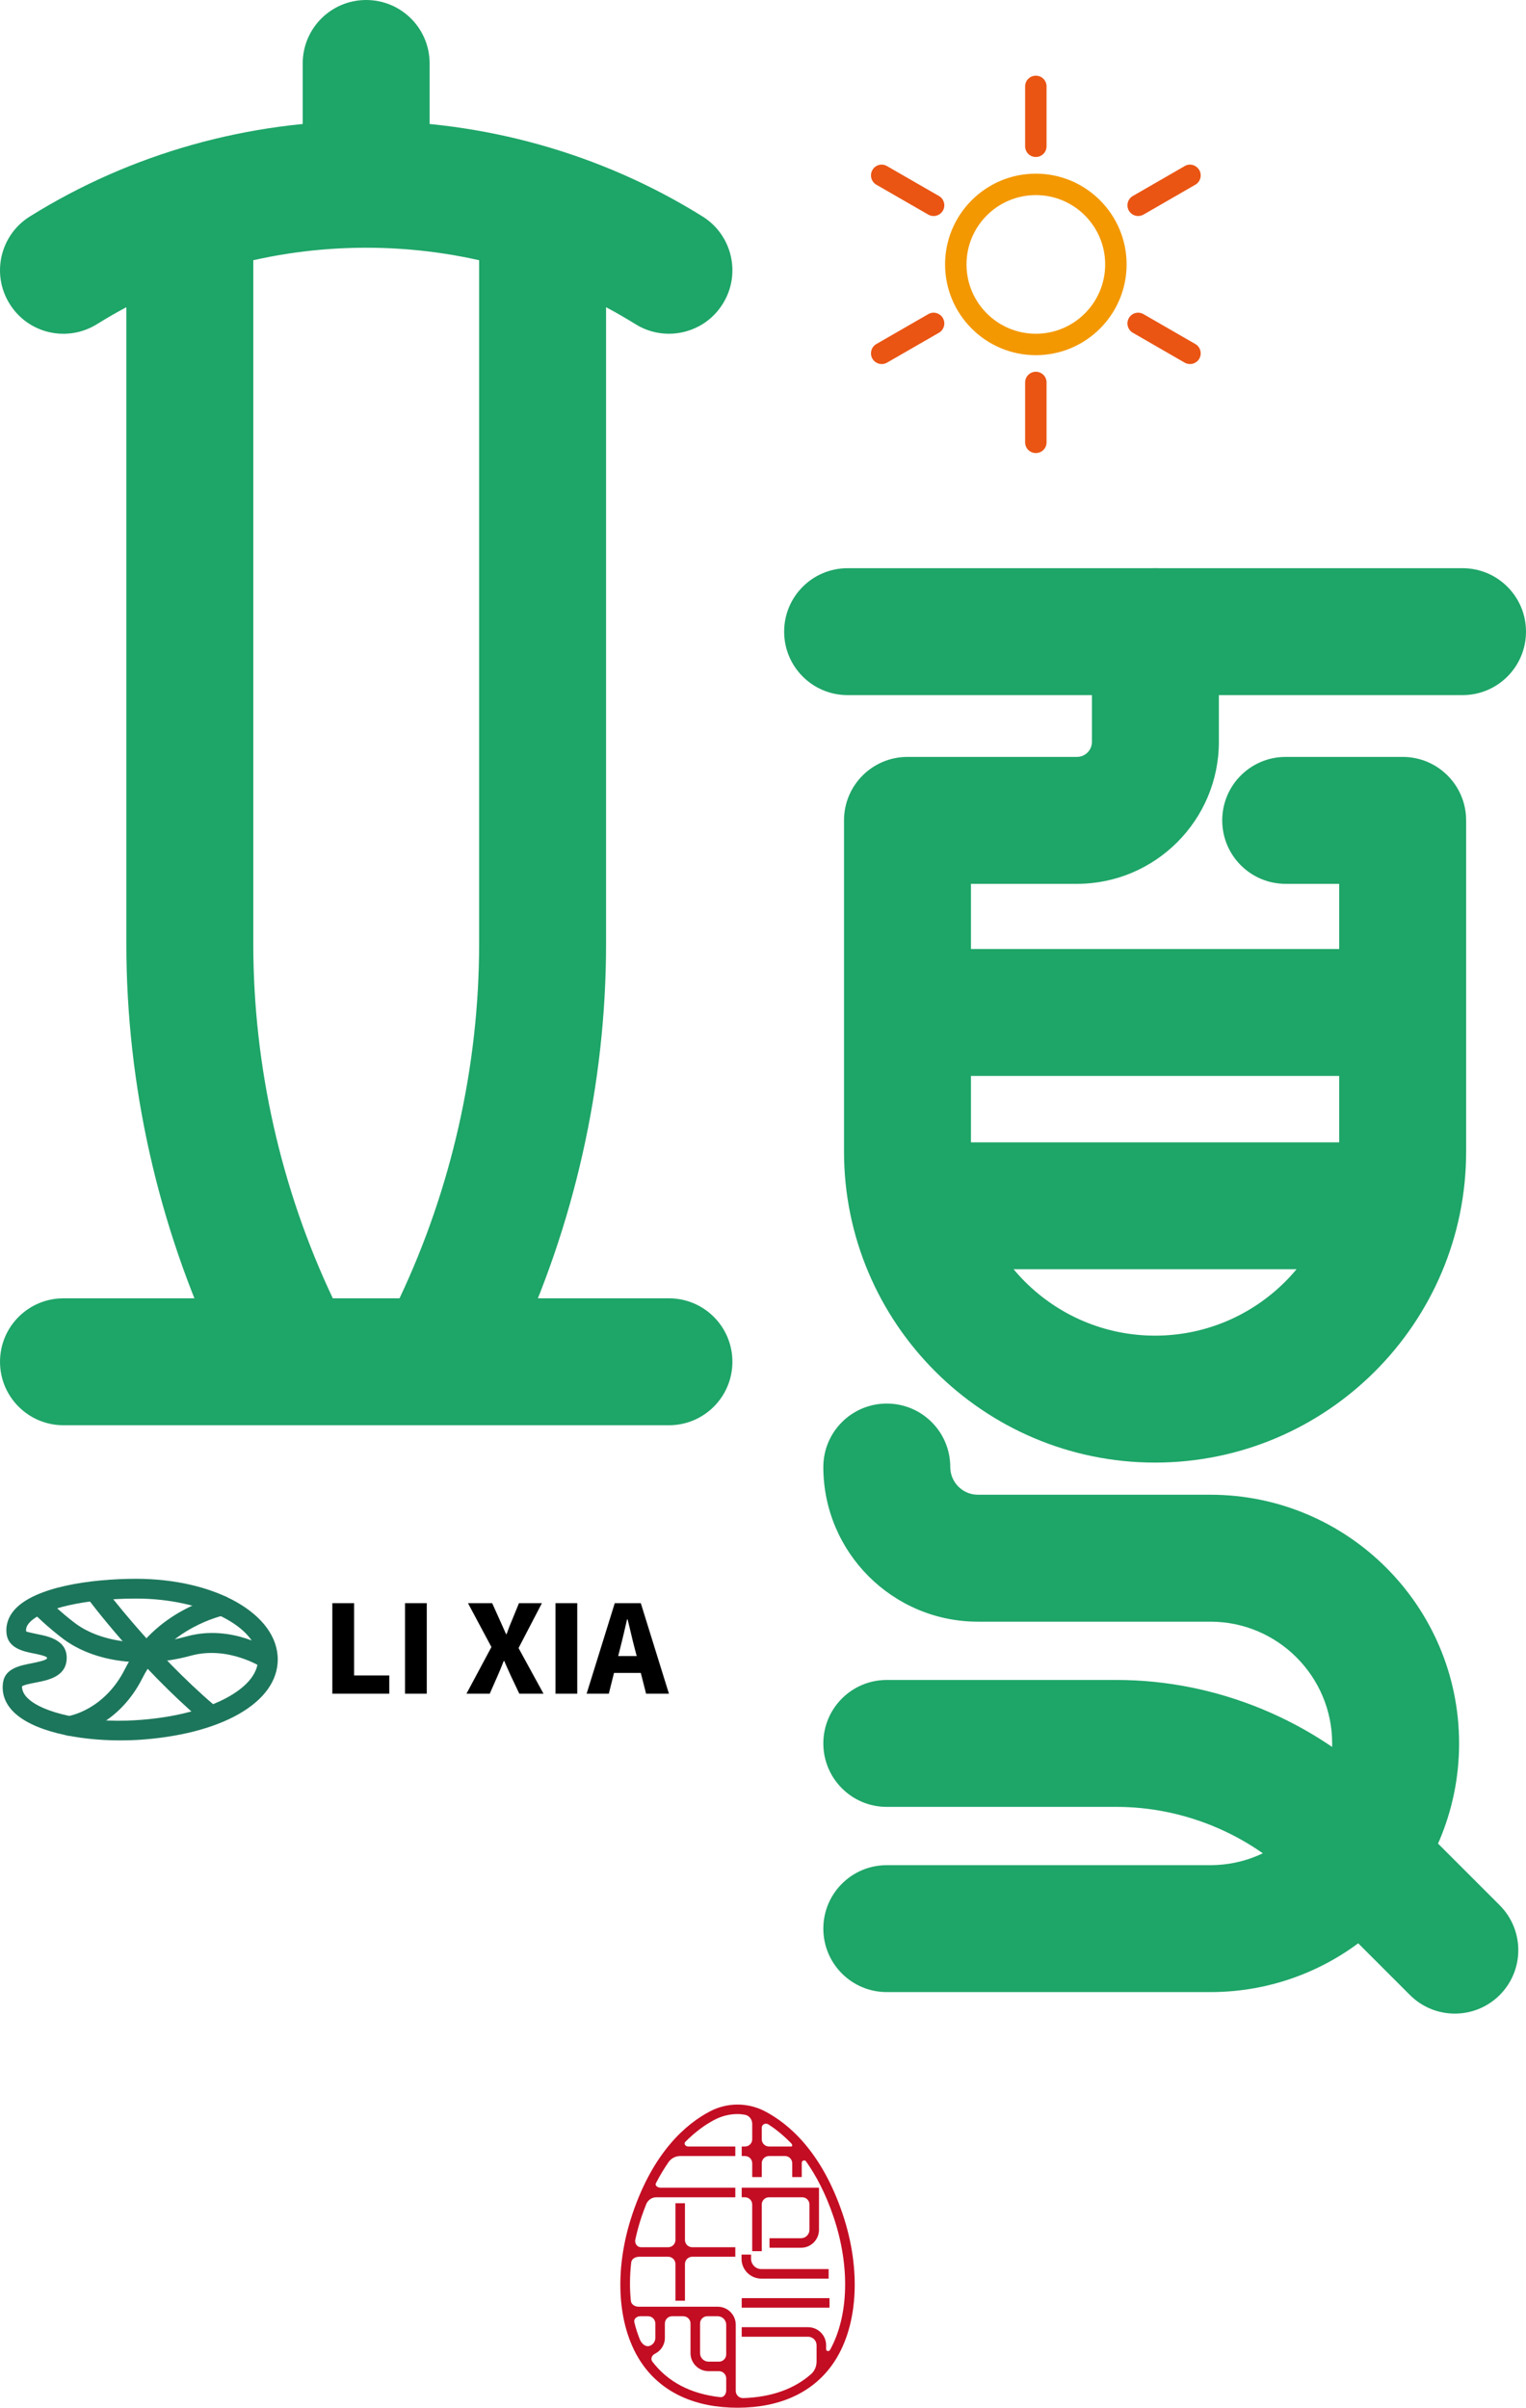 <?xml version="1.0" encoding="iso-8859-1"?>
<!-- Generator: Adobe Illustrator 27.0.0, SVG Export Plug-In . SVG Version: 6.00 Build 0)  -->
<svg version="1.1" id="&#x56FE;&#x5C42;_1" xmlns="http://www.w3.org/2000/svg" xmlns:xlink="http://www.w3.org/1999/xlink" x="0px"
	 y="0px" viewBox="0 0 432.356 682.183" style="enable-background:new 0 0 432.356 682.183;" xml:space="preserve">
<g>
	<g>
		<g>
			<g>
				<path style="fill:#C30D23;" d="M238.701,627.165c-5.951-17.56-15.222-25.444-21.955-28.963c-4.876-2.55-10.692-2.55-15.569,0
					c-6.733,3.519-16.003,11.403-21.955,28.963c-5.511,16.238-4.383,32.682,2.949,42.904c5.681,7.925,14.946,12.114,26.79,12.114
					c11.844,0,21.109-4.189,26.79-12.114C243.084,659.847,244.212,643.403,238.701,627.165z M223.889,606.982
					c0.254,0.259,0.566,0.522,0.566,0.884c0,0.165-0.133,0.298-0.298,0.298h-6.286c-1.13,0-2.046-0.916-2.046-2.046v-3.279
					c0-0.952,1.097-1.439,1.897-0.925C219.672,603.168,221.769,604.828,223.889,606.982z M184.204,664.61
					c-1.239,0.526-2.421-0.55-2.929-1.797c-0.623-1.53-1.138-3.15-1.552-4.839c-0.235-0.957,0.68-1.711,1.666-1.711h2.239
					c1.13,0,2.046,0.916,2.046,2.046v4.087C185.674,663.388,185.066,664.244,184.204,664.61z M184.819,669.101
					c-0.574-0.753-0.123-1.785,0.726-2.203c1.673-0.823,2.832-2.512,2.832-4.502v-4.087c0-1.13,0.916-2.046,2.046-2.046h3.169
					c1.13,0,2.046,0.916,2.046,2.046v8.411c0,2.814,2.285,5.105,5.099,5.105h2.971c1.13,0,2.046,0.916,2.046,2.046v3.424
					c0,1.018-0.685,2.006-1.697,1.893C195.7,678.262,189.236,674.892,184.819,669.101z M205.755,667.077
					c0,1.13-0.916,2.046-2.046,2.046h-2.971c-1.322,0-2.397-1.081-2.397-2.403v-8.411c0-1.13,0.916-2.046,2.046-2.046h2.965
					c1.322,0,2.403,1.081,2.403,2.403V667.077z M235.181,665.786c-0.293,0.532-1.121,0.42-1.121-0.187v-1.129
					c0-2.814-2.291-5.105-5.105-5.105h-18.806v2.702h18.806c1.322,0,2.403,1.081,2.403,2.403v4.63c0,1.338-0.53,2.641-1.532,3.529
					c-4.809,4.261-11.251,6.554-19.244,6.824c-1.159,0.039-2.124-0.882-2.124-2.041v-18.746c0-2.814-2.291-5.105-5.105-5.105
					h-22.377c-1.071,0-2.136-0.612-2.241-1.678c-0.34-3.456-0.327-7.096,0.101-10.856c0.12-1.052,1.196-1.619,2.255-1.619h8.231
					c1.13,0,2.046,0.916,2.046,2.046v10.414h2.702v-10.414c0-1.13,0.916-2.046,2.046-2.046h12.218v-2.702h-12.218
					c-1.13,0-2.046-0.916-2.046-2.046v-10.42h-2.702v10.42c0,1.13-0.916,2.046-2.046,2.046h-7.715c-1.103,0-1.842-1.079-1.607-2.157
					c0.472-2.161,1.046-4.335,1.786-6.514c0.415-1.225,0.849-2.391,1.297-3.511c0.47-1.175,1.6-1.97,2.866-1.97h22.386v-2.702
					H187.24c-0.836,0-1.778-0.556-1.394-1.298c1.152-2.226,2.354-4.216,3.587-5.986c0.745-1.071,1.984-1.699,3.289-1.699h15.612
					v-2.702h-13.371c-0.741,0-1.32-0.79-0.798-1.316c2.909-2.937,5.778-4.945,8.271-6.251c2.074-1.087,4.3-1.627,6.527-1.627
					c0.702,0,1.401,0.073,2.094,0.201c1.221,0.224,2.065,1.33,2.065,2.571v4.376c0,1.13-0.916,2.046-2.046,2.046h-0.926v2.702h0.926
					c1.13,0,2.046,0.916,2.046,2.046v3.917h2.702v-3.917c0-1.13,0.916-2.046,2.046-2.046h4.538c1.13,0,2.046,0.916,2.046,2.046
					v3.917h2.702v-4.039c0-0.657,0.842-0.934,1.222-0.398c2.834,3.998,5.535,9.073,7.761,15.64
					C240.911,642.098,240.467,656.185,235.181,665.786z"/>
			</g>
		</g>
		<g>
			<g>
				<path style="fill:#C30D23;" d="M213.122,637.828h2.702v-13.228c0-1.13,0.916-2.046,2.046-2.046h9.425
					c1.13,0,2.046,0.916,2.046,2.046v7.16c0,1.322-1.075,2.397-2.397,2.397h-8.918v2.702h8.918c2.814,0,5.099-2.285,5.099-5.099
					V619.85h-21.896v2.702h0.926c1.13,0,2.046,0.916,2.046,2.046V637.828z"/>
			</g>
		</g>
		<g>
			<g>
				<rect x="210.149" y="651.134" style="fill:#C30D23;" width="24.874" height="2.702"/>
			</g>
		</g>
		<g>
			<g>
				<path style="fill:#C30D23;" d="M215.707,645.6h19.07v-2.702h-19.07c-1.604,0-2.908-1.31-2.908-2.914v-1.187h-2.702v1.187
					C210.096,643.08,212.611,645.6,215.707,645.6z"/>
			</g>
		</g>
	</g>
	<g>
		<g>
			<path d="M94.159,454.226h6.168v20.473h9.964v5.172H94.159V454.226z"/>
			<path d="M114.751,454.226h6.168v25.645h-6.168V454.226z"/>
			<path d="M139.233,466.657l-6.642-12.431h6.856l2.064,4.579c0.546,1.21,1.139,2.562,1.874,4.199h0.142
				c0.569-1.637,1.115-2.989,1.637-4.199l1.874-4.579h6.5l-6.619,12.716l7.069,12.929h-6.856l-2.372-5.006
				c-0.617-1.328-1.21-2.681-1.898-4.27h-0.142c-0.617,1.589-1.162,2.942-1.756,4.27l-2.206,5.006h-6.595L139.233,466.657z"/>
			<path d="M157.382,454.226h6.168v25.645h-6.168V454.226z"/>
			<path d="M181.555,473.987h-7.591l-1.471,5.883h-6.287l7.971-25.645h7.378l7.971,25.645h-6.476L181.555,473.987z M180.393,469.219
				l-0.569-2.183c-0.688-2.538-1.328-5.599-2.016-8.232h-0.142c-0.617,2.681-1.305,5.694-1.969,8.232l-0.546,2.183H180.393z"/>
		</g>
		<g>
			<g>
				<g>
					<path style="fill:#1EA568;" d="M414.374,196.949H240.151c-9.94,0-17.982-8.042-17.982-17.982s8.042-17.982,17.982-17.982
						h174.222c9.94,0,17.982,8.042,17.982,17.982S424.314,196.949,414.374,196.949z"/>
				</g>
				<g>
					<path style="fill:#1EA568;" d="M342.944,564.42h-91.69c-9.94,0-17.982-8.042-17.982-17.982c0-9.94,8.042-17.982,17.982-17.982
						h91.69c19.026,0,34.493-15.467,34.493-34.493s-15.467-34.493-34.493-34.493h-65.879c-24.15,0-43.793-19.643-43.793-43.817
						c0-9.94,8.042-17.982,17.982-17.982s17.982,8.042,17.982,17.982c0,4.318,3.511,7.852,7.829,7.852h65.879
						c38.858,0,70.458,31.599,70.458,70.458S381.802,564.42,342.944,564.42z"/>
				</g>
				<g>
					<path style="fill:#1EA568;" d="M412.191,570.517c-4.602,0-9.205-1.755-12.716-5.266l-32.216-32.216
						c-13.404-13.404-31.955-21.09-50.91-21.09h-65.096c-9.94,0-17.982-8.042-17.982-17.982c0-9.94,8.042-17.982,17.982-17.982
						h65.096c28.42,0,56.247,11.529,76.341,31.623l32.216,32.216c7.022,7.022,7.022,18.409,0,25.431
						C421.396,568.761,416.794,570.517,412.191,570.517z"/>
				</g>
				<g>
					<path style="fill:#1EA568;" d="M327.263,414.395c-48.609,0-88.131-39.523-88.131-88.108v-93.849
						c0-9.94,8.042-17.982,17.982-17.982h48.016c2.349,0,4.246-1.922,4.246-4.27v-31.22c0-9.94,8.042-17.982,17.982-17.982
						s17.982,8.042,17.982,17.982v31.22c0,22.181-18.03,40.234-40.211,40.234h-30.033v75.866c0,28.752,23.415,52.143,52.167,52.143
						c28.752,0,52.167-23.391,52.167-52.143v-75.866h-15.159c-9.94,0-17.982-8.042-17.982-17.982c0-9.94,8.042-17.982,17.982-17.982
						h33.141c9.94,0,17.982,8.042,17.982,17.982v93.849C415.394,374.872,375.871,414.395,327.263,414.395z"/>
				</g>
				<g>
					<path style="fill:#1EA568;" d="M389.393,304.842H263.898c-9.94,0-17.982-8.042-17.982-17.982
						c0-9.94,8.042-17.982,17.982-17.982h125.495c9.94,0,17.982,8.042,17.982,17.982C407.376,296.8,399.333,304.842,389.393,304.842
						z"/>
				</g>
				<g>
					<path style="fill:#1EA568;" d="M389.393,359.618H263.898c-9.94,0-17.982-8.042-17.982-17.982s8.042-17.982,17.982-17.982
						h125.495c9.94,0,17.982,8.042,17.982,17.982S399.333,359.618,389.393,359.618z"/>
				</g>
			</g>
		</g>
		<g>
			<path style="fill:#F39800;" d="M293.481,100.633c-14.186,0-25.716-11.529-25.716-25.716s11.529-25.716,25.716-25.716
				s25.716,11.529,25.716,25.716S307.667,100.633,293.481,100.633z M293.481,55.275c-10.841,0-19.643,8.801-19.643,19.643
				s8.801,19.643,19.643,19.643s19.643-8.801,19.643-19.643S304.322,55.275,293.481,55.275z"/>
		</g>
		<g>
			<g>
				<g>
					<path style="fill:#1EA568;" d="M189.526,403.814H17.985c-9.94,0-17.982-8.042-17.982-17.982s8.042-17.982,17.982-17.982
						h171.542c9.94,0,17.982,8.042,17.982,17.982S199.466,403.814,189.526,403.814z"/>
				</g>
				<g>
					<path style="fill:#1EA568;" d="M103.744,57.789c-9.94,0-17.982-8.042-17.982-17.982V17.982C85.762,8.042,93.804,0,103.744,0
						s17.982,8.042,17.982,17.982v21.825C121.726,49.747,113.684,57.789,103.744,57.789z"/>
				</g>
				<g>
					<g>
						<path style="fill:#1EA568;" d="M129.365,393.661c-2.562,0-5.195-0.546-7.686-1.732c-8.967-4.246-12.787-14.969-8.54-23.96
							c14.779-31.22,22.608-65.95,22.608-100.467V64.313c0-9.94,8.042-17.982,17.982-17.982c9.94,0,17.982,8.042,17.982,17.982
							v203.188c0,39.807-9.015,79.876-26.072,115.887C142.578,389.865,136.102,393.661,129.365,393.661z"/>
					</g>
					<g>
						<path style="fill:#1EA568;" d="M78.123,393.661c-6.737,0-13.214-3.796-16.274-10.272
							c-17.057-35.988-26.048-76.056-26.048-115.887V64.313c0-9.94,8.042-17.982,17.982-17.982s17.982,8.042,17.982,17.982v203.188
							c0,34.541,7.805,69.295,22.584,100.467c4.246,8.991,0.427,19.714-8.54,23.96C83.318,393.115,80.685,393.661,78.123,393.661z"
							/>
					</g>
				</g>
				<g>
					<g>
						<path style="fill:#1EA568;" d="M189.503,94.56c-3.25,0-6.524-0.878-9.489-2.728c-46.331-28.871-106.232-28.847-152.516,0
							c-8.445,5.267-19.548,2.704-24.767-5.741c-5.267-8.422-2.681-19.524,5.741-24.767c57.908-36.13,132.707-36.083,190.568,0
							c8.422,5.243,11.008,16.345,5.741,24.767C201.388,91.571,195.505,94.56,189.503,94.56z"/>
					</g>
				</g>
			</g>
		</g>
		<g>
			<g>
				<g>
					<path style="fill:#1C765B;" d="M33.998,493.108c-11.767,0-25.17-2.515-30.65-8.588c-2.088-2.325-2.942-5.077-2.467-7.947
						c0.641-3.867,4.768-4.673,8.09-5.314c1.281-0.261,3.938-0.783,4.341-1.352l0,0c0.024-0.214,0-0.285,0-0.285
						c-0.356-0.451-2.538-0.901-3.701-1.139c-2.894-0.569-7.259-1.447-7.757-5.599c-0.285-2.467,0.498-4.816,2.277-6.809
						c5.741-6.453,21.541-8.754,34.422-8.754c22.513,0,40.139,10.035,40.139,22.845c0,12.241-16.061,21.398-39.973,22.822
						C37.2,493.061,35.611,493.108,33.998,493.108z M18.862,470.429L18.862,470.429c-0.451,4.673-5.29,5.622-8.825,6.31
						c-1.257,0.237-3.345,0.641-3.819,1.068c0.047,0.427,0.024,1.589,1.281,2.989c4.128,4.579,17.365,7.449,30.887,6.595
						c19.785-1.162,34.707-8.564,34.707-17.223c0-9.347-15.823-17.247-34.541-17.247c-14.21,0-26.641,2.823-30.247,6.856
						c-0.949,1.068-0.973,1.922-0.901,2.443c0.308,0.19,2.183,0.569,3.298,0.807C13.738,463.62,19.408,464.759,18.862,470.429z"/>
				</g>
				<g>
					<path style="fill:#1C765B;" d="M58.907,488.079c-0.641,0-1.281-0.214-1.803-0.664c-17.697-15.088-31.765-33.829-32.358-34.636
						c-0.925-1.234-0.688-2.965,0.569-3.891c1.21-0.925,2.942-0.688,3.891,0.569c0.142,0.166,14.329,19.05,31.504,33.687
						c1.186,1.02,1.328,2.776,0.332,3.938C60.473,487.747,59.69,488.079,58.907,488.079z"/>
				</g>
				<g>
					<path style="fill:#1C765B;" d="M19.669,491.803c-1.376,0-2.562-0.996-2.776-2.396c-0.214-1.518,0.854-2.942,2.372-3.179
						c0.403-0.047,10.296-1.732,16.132-13.332c8.469-16.82,26.143-20.52,26.902-20.663c1.518-0.38,2.965,0.641,3.274,2.183
						c0.308,1.495-0.664,2.965-2.183,3.274c-0.142,0.047-15.8,3.392-23.011,17.721c-7.188,14.305-19.785,16.274-20.307,16.369
						C19.93,491.78,19.788,491.803,19.669,491.803z"/>
				</g>
				<g>
					<path style="fill:#1C765B;" d="M75.893,472.967c-0.546,0-1.068-0.166-1.542-0.474c-0.095-0.047-9.584-6.263-20.165-3.416
						c-13.404,3.701-27.234,1.922-36.107-4.602c-4.579-3.416-8.54-7.378-8.706-7.544c-1.091-1.091-1.091-2.847,0-3.938
						c1.091-1.091,2.847-1.091,3.938,0c0.047,0.024,3.867,3.843,8.09,6.998c7.402,5.456,19.666,6.903,31.291,3.701
						c13.071-3.701,24.269,3.819,24.743,4.152c1.281,0.854,1.637,2.586,0.783,3.867C77.672,472.517,76.794,472.967,75.893,472.967z"
						/>
				</g>
			</g>
		</g>
		<g>
			<path style="fill:#EA5514;" d="M293.481,44.481c-1.684,0-3.037-1.352-3.037-3.037V24.482c0-1.684,1.352-3.037,3.037-3.037
				c1.684,0,3.037,1.352,3.037,3.037v16.962C296.517,43.128,295.165,44.481,293.481,44.481z"/>
		</g>
		<g>
			<path style="fill:#EA5514;" d="M264.515,61.205c-0.522,0-1.044-0.119-1.518-0.403l-14.708-8.469
				c-1.447-0.83-1.945-2.704-1.115-4.152c0.83-1.471,2.704-1.993,4.152-1.115l14.708,8.469c1.447,0.83,1.945,2.704,1.115,4.152
				C266.579,60.66,265.559,61.205,264.515,61.205z"/>
		</g>
		<g>
			<path style="fill:#EA5514;" d="M249.807,103.148c-1.044,0-2.064-0.546-2.633-1.518c-0.83-1.447-0.332-3.321,1.115-4.152
				l14.708-8.469c1.4-0.854,3.297-0.356,4.152,1.115c0.83,1.447,0.332,3.321-1.115,4.152l-14.708,8.469
				C250.851,103.029,250.329,103.148,249.807,103.148z"/>
		</g>
		<g>
			<path style="fill:#EA5514;" d="M293.481,128.366c-1.684,0-3.037-1.352-3.037-3.037v-16.962c0-1.684,1.352-3.037,3.037-3.037
				c1.684,0,3.037,1.352,3.037,3.037v16.962C296.517,127.013,295.165,128.366,293.481,128.366z"/>
		</g>
		<g>
			<path style="fill:#EA5514;" d="M337.155,103.148c-0.522,0-1.044-0.142-1.518-0.403l-14.685-8.469
				c-1.447-0.83-1.945-2.704-1.115-4.152c0.83-1.471,2.704-1.969,4.152-1.115l14.685,8.469c1.447,0.83,1.945,2.704,1.115,4.152
				C339.219,102.602,338.199,103.148,337.155,103.148z"/>
		</g>
		<g>
			<path style="fill:#EA5514;" d="M322.471,61.205c-1.044,0-2.064-0.546-2.633-1.518c-0.83-1.447-0.332-3.321,1.115-4.152
				l14.685-8.469c1.4-0.878,3.274-0.356,4.152,1.115c0.83,1.447,0.332,3.321-1.115,4.152l-14.685,8.469
				C323.514,61.063,322.992,61.205,322.471,61.205z"/>
		</g>
	</g>
</g>
</svg>
